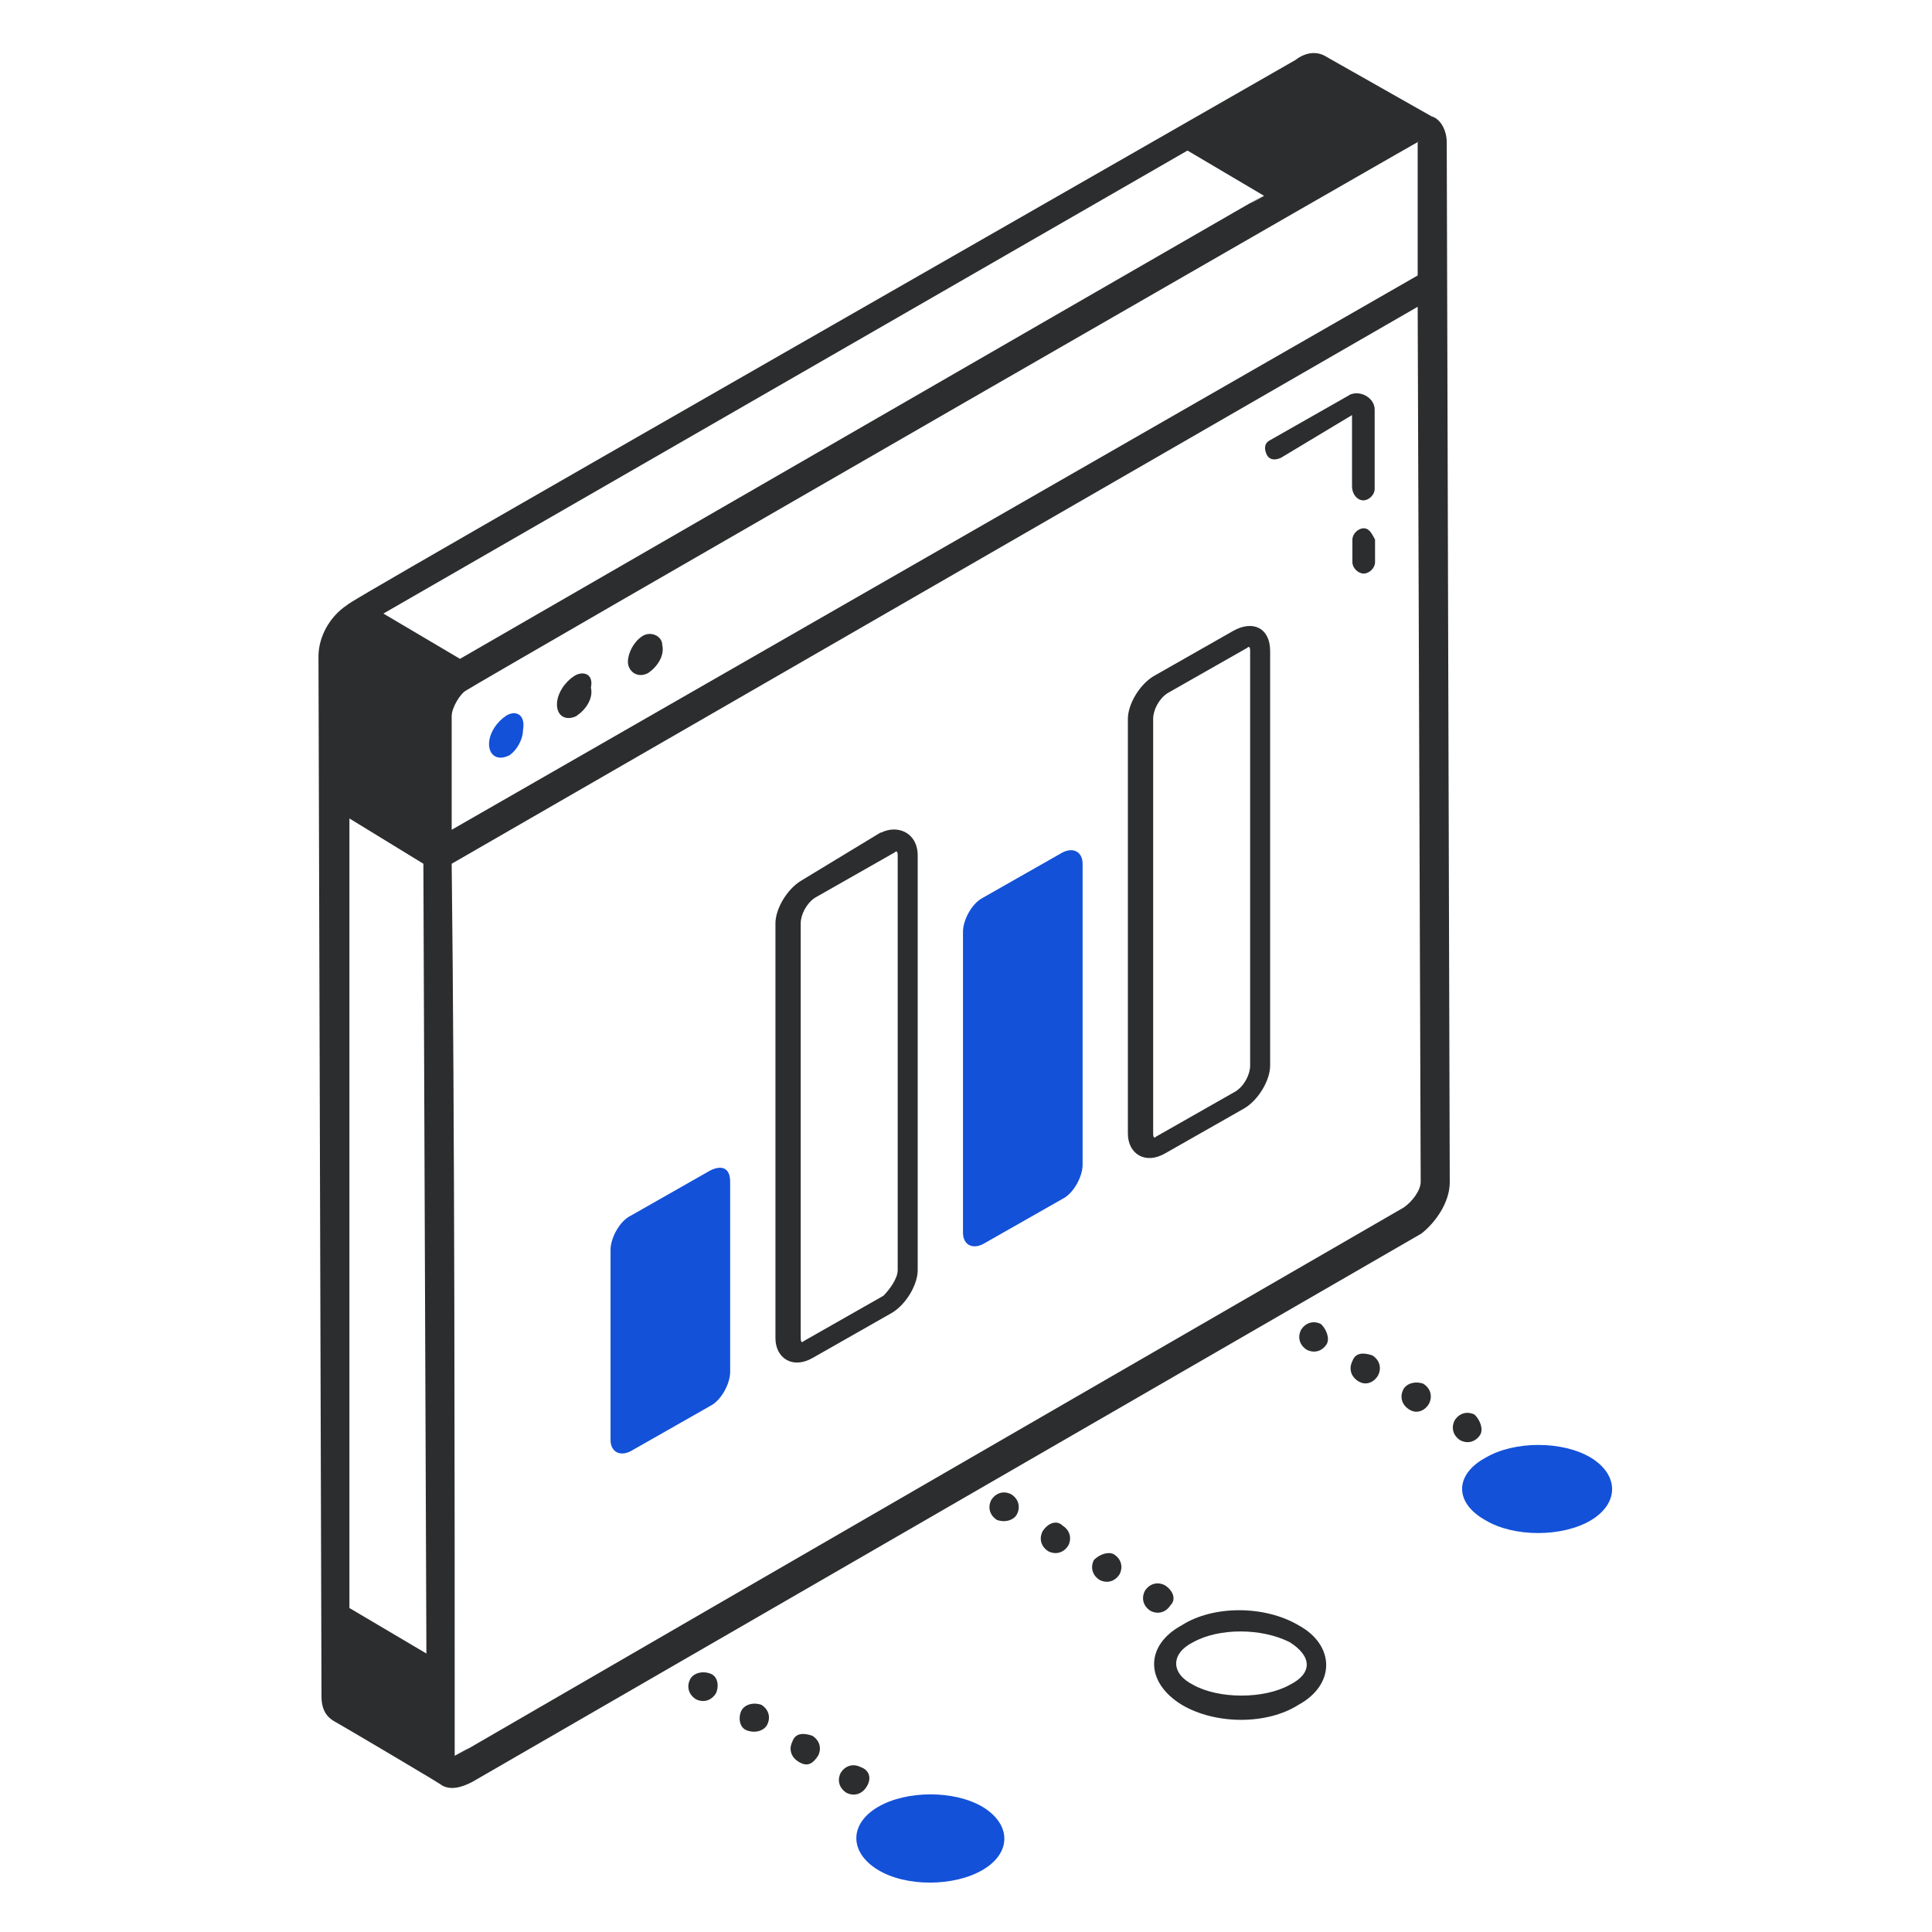 <?xml version="1.0" encoding="UTF-8"?>
<svg id="_Слой_1" xmlns="http://www.w3.org/2000/svg" version="1.1" viewBox="0 0 512 512">
  <!-- Generator: Adobe Illustrator 29.1.0, SVG Export Plug-In . SVG Version: 2.1.0 Build 142)  -->
  <defs>
    <style>
      .st0 {
        fill: #1351d8;
      }

      .st1 {
        fill: #2c2d2e;
      }
    </style>
  </defs>
  <path class="st1" d="M344.8,352.4c-.8,1.5-.8,3.8,1.5,5.3,1.5.8,3.8.8,5.3-1.5.8-1.5,0-3.8-1.5-5.3-1.5-.8-3.8-.8-5.3,1.5Z"/>
  <path class="st1" d="M392.3,380.2c.8-1.5,0-3.8-1.5-5.3-1.5-.8-3.8-.8-5.3,1.5-.8,1.5-.8,3.8,1.5,5.3,1.5.8,3.8.8,5.3-1.5Z"/>
  <path class="st1" d="M363.7,359.2c-2.3-.8-4.5-.8-5.3,1.5-.8,1.5-.8,3.8,1.5,5.3s4.5,0,5.3-1.5.8-3.8-1.5-5.3Z"/>
  <path class="st1" d="M377.2,366.7c-2.3-.8-4.5,0-5.3,1.5s-.8,3.8,1.5,5.3,4.5,0,5.3-1.5.8-3.8-1.5-5.3Z"/>
  <path class="st1" d="M268,396c-1.5-.8-3.8-.8-5.3,1.5-.8,1.5-.8,3.8,1.5,5.3,2.3.8,4.5,0,5.3-1.5s.8-3.8-1.5-5.3Z"/>
  <path class="st1" d="M310.2,425.4c1.5-1.5.8-3.8-1.5-5.3-1.5-.8-3.8-.8-5.3,1.5-.8,1.5-.8,3.8,1.5,5.3,1.5.8,3.8.8,5.3-1.5Z"/>
  <path class="st1" d="M295.2,411.9c-1.5-.8-3.8,0-5.3,1.5-.8,1.5-.8,3.8,1.5,5.3,1.5.8,3.8.8,5.3-1.5.8-1.5.8-3.8-1.5-5.3Z"/>
  <path class="st1" d="M281.6,404.3c-1.5-1.5-3.8-.8-5.3,1.5-.8,1.5-.8,3.8,1.5,5.3,1.5.8,3.8.8,5.3-1.5.8-1.5.8-3.8-1.5-5.3Z"/>
  <path class="st0" d="M421.6,386.3c-7.5-4.5-20.3-4.5-27.9,0-8.3,4.5-8.3,12,0,16.6,7.5,4.5,20.3,4.5,27.9,0,7.5-4.5,7.5-12,0-16.6Z"/>
  <path class="st1" d="M344.1,430.7c-9-5.3-22.6-5.3-30.9,0-9.8,5.3-9.8,15.1,0,21.1,9,5.3,22.6,5.3,30.9,0,9.8-5.3,9.8-15.8,0-21.1ZM341.8,446.5c-6.8,3.8-18.8,3.8-25.6,0-6-3-6-8.3,0-11.3,6.8-3.8,18.1-3.8,25.6,0,6,3.8,6,8.3,0,11.3Z"/>
  <path class="st1" d="M188.2,443.5c-2.3-.8-4.5,0-5.3,1.5s-.8,3.8,1.5,5.3c1.5.8,3.8.8,5.3-1.5.8-1.5.8-4.5-1.5-5.3Z"/>
  <path class="st1" d="M215.3,460c-2.3-.8-4.5-.8-5.3,1.5-.8,1.5-.8,3.8,1.5,5.3s3.8.8,5.3-1.5c.8-1.5.8-3.8-1.5-5.3Z"/>
  <path class="st1" d="M229.6,473.6c1.5-2.3.8-4.5-1.5-5.3-1.5-.8-3.8-.8-5.3,1.5-.8,1.5-.8,3.8,1.5,5.3,1.5.8,3.8.8,5.3-1.5Z"/>
  <path class="st1" d="M201.8,451.8c-2.3-.8-4.5,0-5.3,1.5s-.8,4.5,1.5,5.3,4.5,0,5.3-1.5.8-3.8-1.5-5.3Z"/>
  <path class="st0" d="M260.5,478.9c-7.5-4.5-20.3-4.5-27.9,0s-7.5,12,0,16.6,20.3,4.5,27.9,0c7.6-4.5,7.5-12,0-16.6Z"/>
  <path class="st1" d="M379.5,30.9l-27.9-15.8c-2.3-1.5-5.3-1.5-8.3.8C105.4,152.1,92.6,159.6,91.9,160.4c-4.5,3-7.5,8.3-7.5,13.6l.8,275.6c0,4.5,2.3,6,3.8,6.8s29.4,17.3,27.9,16.6c2.3,1.5,5.3.8,8.3-.8l251.5-145.3c3.8-3,7.5-8.3,7.5-13.6h0l-.8-275.6c0-3-1.5-6-3.8-6.8h-.1ZM375.7,37.6v35.4L119.7,219.9v-30.1c0-2.3,2.3-6,3.8-6.8.8-.8,268.8-155.1,252.2-145.3h0ZM92.6,426.2v-209.3l19.6,12,.8,209.3-20.3-12h0ZM101.6,162.6l213.1-122.7,20.3,12c-22.6,12.8,79.1-45.9-213.1,122.7,0,0-20.3-12-20.3-12ZM372,320C29.4,518,144.6,451.8,120.5,465.3c0-72.3,0-169.4-.8-236.4L375.7,81.3l.8,231.9c0,2.3-2.3,5.3-4.5,6.8Z"/>
  <path class="st1" d="M152.8,189.7c2.3-1.5,4.5-4.5,3.8-7.5.8-3.8-2.3-4.5-4.5-3-2.3,1.5-4.5,4.5-4.5,7.5s2.3,4.5,5.3,3h-.1Z"/>
  <path class="st0" d="M134.8,200.3c2.3-1.5,3.8-4.5,3.8-6.8.8-4.5-2.3-5.3-4.5-3.8-2.3,1.5-4.5,4.5-4.5,7.5s2.3,4.5,5.3,3h-.1Z"/>
  <path class="st1" d="M171.7,178.4c2.3-1.5,4.5-4.5,3.8-7.5,0-2.3-3-3.8-5.3-2.3s-3.8,4.5-3.8,6.8,2.3,4.5,5.3,3Z"/>
  <path class="st1" d="M361.4,140c-1.5,0-3,1.5-3,3v6c0,1.5,1.5,3,3,3s3-1.5,3-3v-6c-.8-1.5-1.5-3-3-3Z"/>
  <path class="st1" d="M357.6,104.7l-21.1,12c-1.5.8-1.5,2.3-.8,3.8.8,1.5,2.3,1.5,3.8.8l18.8-11.3v18.8c0,2.3,1.5,3.8,3,3.8s3-1.5,3-3v-21.1c0-3-3.8-5.3-6.8-3.8h.1Z"/>
  <polygon class="st1" points="361.4 132.5 361.4 132.5 361.4 132.5 361.4 132.5"/>
  <path class="st1" d="M326.8,167.2l-21.1,12c-3.8,2.3-6.8,7.5-6.8,11.3v109.9c0,5.3,4.5,8.3,9.8,5.3l21.1-12c3.8-2.3,6.8-7.5,6.8-11.3v-109.9c0-6-4.5-8.3-9.8-5.3ZM331.3,282.4c0,2.3-1.5,5.3-3.8,6.8l-21.1,12c-.5.5-.8.3-.8-.8v-109.9c0-2.3,1.5-5.3,3.8-6.8l21.1-12c.5-.5.8-.3.8.8v109.9Z"/>
  <path class="st0" d="M281.6,225.9l-21.1,12c-3,1.5-5.3,6-5.3,9v79.8c0,3,2.3,4.5,5.3,3l21.1-12c3-1.5,5.3-6,5.3-9v-79.8c0-3-2.3-4.5-5.3-3h0Z"/>
  <path class="st1" d="M233.4,220.6l-21.1,12.8c-3.8,2.3-6.8,7.5-6.8,11.3v109.9c0,5.3,4.5,8.3,9.8,5.3l21.1-12c3.8-2.3,6.8-7.5,6.8-11.3v-109.9c0-6-5.3-8.3-9.8-6h0ZM237.9,336.6c0,2.3-2.3,5.3-3.8,6.8l-21.1,12c-.5.5-.8.3-.8-.8v-109.9c0-2.3,1.5-5.3,3.8-6.8l21.1-12c.5-.5.8-.3.8.8v109.9Z"/>
  <path class="st0" d="M188.2,310.2l-21.1,12c-3,1.5-5.3,6-5.3,9v50.4c0,3,2.3,4.5,5.3,3l21.1-12c3-1.5,5.3-6,5.3-9v-50.4c0-3.8-2.3-4.5-5.3-3Z"/>
</svg>